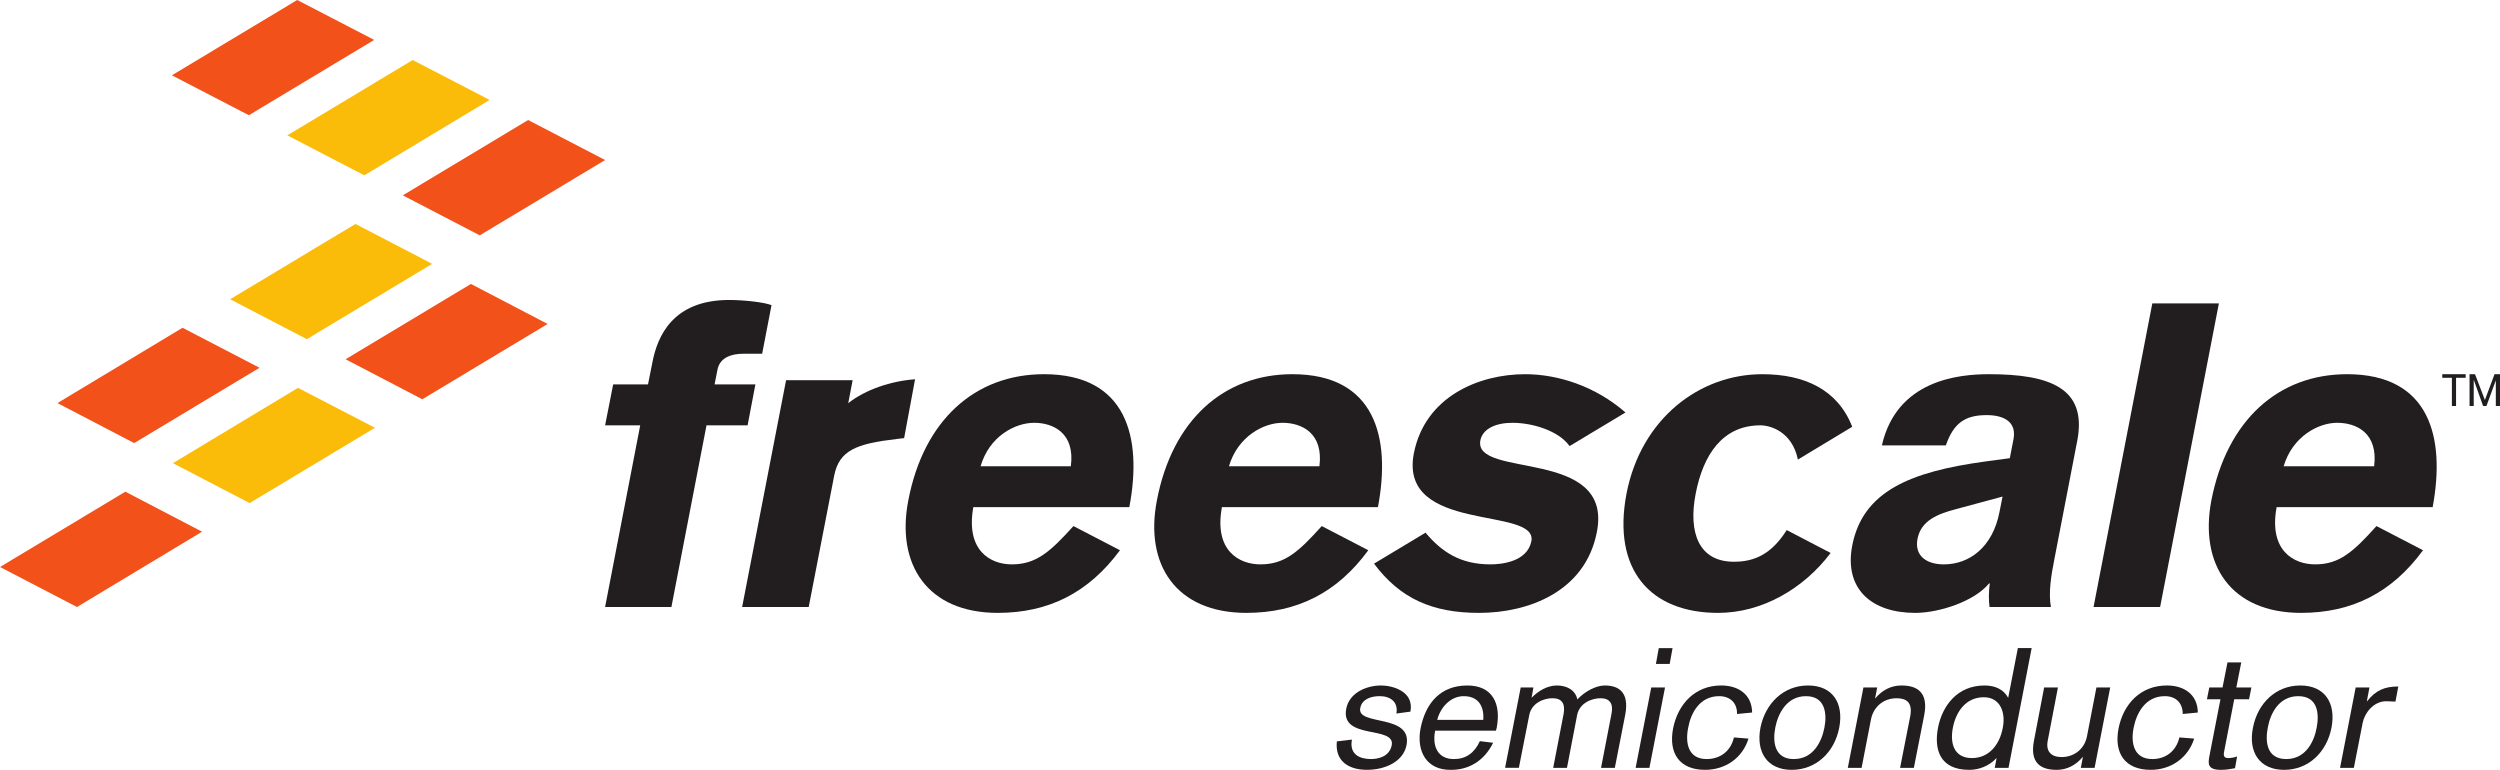 <?xml version="1.0" encoding="utf-8"?>
<!-- Generator: Adobe Illustrator 16.0.3, SVG Export Plug-In . SVG Version: 6.00 Build 0)  -->
<!DOCTYPE svg PUBLIC "-//W3C//DTD SVG 1.1//EN" "http://www.w3.org/Graphics/SVG/1.1/DTD/svg11.dtd">
<svg version="1.1" id="root" xmlns:svg="http://www.w3.org/2000/svg"
	 xmlns="http://www.w3.org/2000/svg" xmlns:xlink="http://www.w3.org/1999/xlink" x="0px" y="0px" width="259.789px" height="80px"
	 viewBox="94.418 29.075 259.789 80" enable-background="new 94.418 29.075 259.789 80" xml:space="preserve">
<g id="g3947">
	<path id="path35" fill="#221E1F" d="M234.905,105.931c-0.297,1.553,0.837,2.022,1.973,2.022c0.676,0,1.918-0.207,2.161-1.43
		c0.406-2.078-5.35-0.526-4.729-3.79c0.325-1.693,2.135-2.427,3.621-2.427c1.135,0,3.459,0.573,3.053,2.719l-1.459,0.197
		c0.217-1.223-0.647-1.806-1.729-1.806c-0.784,0-1.838,0.234-2.027,1.241c-0.378,1.891,5.432,0.546,4.811,3.847
		c-0.352,1.769-2.297,2.568-4.108,2.568c-1.836,0-3.35-0.838-3.134-2.954L234.905,105.931"/>
	<path id="path37" fill="#221E1F" d="M248.551,103.882c0.107-1.354-0.46-2.464-2.027-2.464c-1.404,0-2.432,1.194-2.756,2.464
		H248.551z M243.552,105.001c-0.325,1.665,0.297,2.953,1.945,2.953c1.242,0,2.135-0.62,2.701-1.862l1.379,0.169
		c-0.919,1.872-2.513,2.813-4.351,2.813c-2.567,0.057-3.647-1.938-3.188-4.317c0.541-2.709,2.135-4.449,4.864-4.449
		c2.621,0,3.513,1.9,3.053,4.364l-0.081,0.329H243.552"/>
	<path id="path39" fill="#221E1F" d="M252.442,100.514h1.324l-0.189,1.044h0.027c0.648-0.678,1.621-1.251,2.594-1.251
		c0.893,0,1.892,0.367,2.136,1.448c0.756-0.827,1.945-1.448,2.836-1.448c1.352,0,2.595,0.593,2.136,3.038l-1.081,5.521h-1.433
		l1.081-5.597c0.217-1.025-0.135-1.637-1.135-1.637c-0.892,0-2.188,0.489-2.432,1.75l-1.055,5.483h-1.432l1.081-5.597
		c0.189-1.025-0.136-1.637-1.162-1.637c-0.892,0-2.162,0.489-2.405,1.75l-1.081,5.483h-1.432L252.442,100.514"/>
	<path id="path41" fill="#221E1F" d="M266.791,96.423h1.432l-0.297,1.646h-1.432L266.791,96.423z M266.007,100.514h1.432
		l-1.621,8.353h-1.433L266.007,100.514"/>
	<path id="path43" fill="#221E1F" d="M274.923,103.27c0.027-1.129-0.702-1.853-1.863-1.853c-2.027,0-2.945,1.768-3.216,3.292
		c-0.324,1.627,0.027,3.244,1.918,3.244c1.433,0,2.514-0.837,2.838-2.248l1.514,0.123c-0.622,2.021-2.405,3.245-4.513,3.245
		c-2.676,0-3.811-1.74-3.324-4.299c0.514-2.587,2.324-4.468,4.999-4.468c1.757,0,3.188,0.903,3.216,2.812L274.923,103.27"/>
	<path id="path45" fill="#221E1F" d="M280.815,107.954c2.08,0,2.918-1.881,3.188-3.264c0.271-1.382,0.135-3.272-1.918-3.272
		c-2.054,0-2.919,1.891-3.189,3.272C278.625,106.073,278.761,107.954,280.815,107.954z M282.301,100.307
		c2.566,0,3.729,1.844,3.243,4.383c-0.486,2.53-2.379,4.384-4.945,4.384c-2.54,0-3.729-1.854-3.242-4.384
		C277.869,102.151,279.761,100.307,282.301,100.307"/>
	<path id="path47" fill="#221E1F" d="M288.057,100.514h1.432l-0.216,1.119h0.027c0.702-0.837,1.621-1.326,2.702-1.326
		c1.675,0,2.811,0.733,2.377,3.057l-1.08,5.503h-1.433l1.054-5.361c0.271-1.439-0.405-1.872-1.404-1.872
		c-1.352,0-2.406,0.856-2.675,2.201l-0.975,5.032h-1.432L288.057,100.514"/>
	<path id="path49" fill="#221E1F" d="M299.326,107.85c1.863,0,2.918-1.505,3.215-3.16c0.324-1.664-0.324-3.16-1.972-3.16
		c-1.865,0-2.893,1.496-3.217,3.16C297.029,106.345,297.488,107.85,299.326,107.85z M303.134,108.867h-1.432l0.189-0.997h-0.055
		h0.027c-0.729,0.79-1.782,1.204-2.81,1.204c-3.081,0-3.676-2.146-3.243-4.384s1.973-4.383,4.837-4.383
		c1.108,0,1.973,0.414,2.432,1.251h0.027l0.999-5.136h1.434L303.134,108.867"/>
	<path id="path51" fill="#221E1F" d="M312.079,108.867h-1.432l0.216-1.12h-0.027c-0.702,0.838-1.62,1.327-2.701,1.327
		c-1.676,0-2.81-0.734-2.351-3.058l1.053-5.502h1.433l-1.054,5.502c-0.243,1.186,0.405,1.73,1.432,1.73
		c1.325,0,2.406-0.855,2.649-2.2l0.973-5.032h1.432L312.079,108.867"/>
	<path id="path53" fill="#221E1F" d="M321.24,103.27c0-1.129-0.702-1.853-1.865-1.853c-2.026,0-2.944,1.768-3.242,3.292
		c-0.323,1.627,0.055,3.244,1.945,3.244c1.406,0,2.486-0.837,2.811-2.248l1.54,0.123c-0.647,2.021-2.432,3.245-4.513,3.245
		c-2.701,0-3.837-1.74-3.35-4.299c0.513-2.587,2.323-4.468,5.025-4.468c1.756,0,3.189,0.903,3.215,2.812L321.24,103.27"/>
	<path id="path55" fill="#221E1F" d="M323.997,100.514h1.377l0.514-2.605h1.432l-0.513,2.605h1.567l-0.243,1.223h-1.541
		l-1.026,5.314c-0.081,0.404-0.162,0.799,0.405,0.799c0.325,0,0.621-0.065,0.919-0.169l-0.216,1.223c-0.514,0.104-1,0.17-1.459,0.17
		c-1.486,0-1.352-0.696-1.163-1.637l1.108-5.7h-1.404L323.997,100.514"/>
	<path id="path57" fill="#221E1F" d="M331.995,107.954c2.053,0,2.918-1.881,3.161-3.264c0.271-1.382,0.162-3.272-1.918-3.272
		c-2.054,0-2.919,1.891-3.162,3.272C329.805,106.073,329.914,107.954,331.995,107.954z M333.454,100.307
		c2.567,0,3.729,1.844,3.243,4.383c-0.486,2.53-2.379,4.384-4.918,4.384c-2.567,0-3.756-1.854-3.242-4.384
		C329.023,102.151,330.914,100.307,333.454,100.307"/>
	<path id="path59" fill="#221E1F" d="M339.209,100.514h1.432l-0.271,1.43h0.027c0.892-1.129,1.811-1.533,3.243-1.533l-0.298,1.57
		c-0.271-0.019-0.702-0.037-0.945-0.037c-1.378,0-2.271,1.279-2.459,2.238l-0.918,4.685h-1.434L339.209,100.514"/>
	<path id="path61" fill="#221E1F" d="M349.208,68.336h-1V67.96h2.432v0.376h-0.999v2.926h-0.433V68.336"/>
	<path id="path63" fill="#221E1F" d="M351.044,67.96h0.567l1.027,2.681l1-2.681h0.567v3.302h-0.433v-2.662l0,0l-0.973,2.662h-0.351
		l-0.946-2.662h-0.026v2.662h-0.434V67.96"/>
	<path id="path65" fill="#F2511A" d="M120.278,41.049l13.024-7.826l-7.999-4.148l-13.024,7.826L120.278,41.049"/>
	<path id="path67" fill="#FBBC09" d="M132.276,47.295l13.024-7.835l-7.999-4.148l-13.025,7.826L132.276,47.295"/>
	<path id="path69" fill="#F2511A" d="M144.273,53.531l13.025-7.826l-7.999-4.157l-13.025,7.826L144.273,53.531"/>
	<path id="path71" fill="#FBBC09" d="M126.304,64.32l13.024-7.826l-7.972-4.148l-13.024,7.826L126.304,64.32"/>
	<path id="path73" fill="#F2511A" d="M138.301,70.565l13.024-7.826l-7.971-4.158l-13.024,7.826L138.301,70.565"/>
	<path id="path75" fill="#F2511A" d="M108.361,75.118l13.024-7.826l-7.999-4.157l-12.998,7.826L108.361,75.118"/>
	<path id="path77" fill="#FBBC09" d="M120.359,81.354l13.024-7.826l-7.999-4.148l-12.998,7.826L120.359,81.354"/>
	<path id="path79" fill="#F2511A" d="M102.417,92.152l12.998-7.826l-7.972-4.157l-13.024,7.826L102.417,92.152"/>
	<path id="path81" fill="#221E1F" d="M160.946,73.274h-3.648l0.837-4.251h3.621l0.459-2.305c0.514-2.652,2.081-6.471,7.971-6.471
		c1.514,0,3.594,0.226,4.405,0.536l-0.973,5.051h-1.946c-1.189,0-2.459,0.357-2.702,1.683l-0.297,1.505h4.243l-0.811,4.251h-4.269
		l-3.648,18.878h-6.891L160.946,73.274"/>
	<path id="path83" fill="#221E1F" d="M176.105,68.581h6.917l-0.459,2.389c1.783-1.411,4.458-2.305,6.944-2.483l-1.135,6.114
		l-0.784,0.094c-4.215,0.489-5.972,1.195-6.485,3.811l-2.648,13.647h-6.918L176.105,68.581"/>
	<path id="path85" fill="#221E1F" d="M302.514,80.677l-4.919,1.326c-1.81,0.489-3.539,1.147-3.918,3.058
		c-0.351,1.862,1.054,2.662,2.729,2.662c2.701,0,5.08-1.825,5.782-5.409L302.514,80.677z M307.89,87.233
		c-0.323,1.637-0.62,3.451-0.351,4.919h-6.377c-0.107-0.8-0.081-1.646,0.026-2.445h-0.081c-1.514,1.862-5.188,3.057-7.674,3.057
		c-4.513,0-7.403-2.474-6.54-6.998c1.108-5.662,6.054-7.666,13.782-8.729l2.594-0.349l0.378-1.947
		c0.352-1.777-0.918-2.529-2.783-2.529c-2.216,0-3.432,0.799-4.242,3.15h-6.647c1.541-6.781,7.944-7.402,11.133-7.402
		c6.432,0,10.161,1.505,9.188,6.819L307.89,87.233"/>
	<path id="path87" fill="#221E1F" d="M311.971,92.152l6.106-31.548h6.918l-6.107,31.548H311.971"/>
	<path id="path89" fill="#221E1F" d="M201.884,73.01c1.973,0,4.27,1.062,3.81,4.516h-9.376
		C197.209,74.43,199.884,73.01,201.884,73.01z M199.56,87.722c-2.216,0-4.81-1.421-3.999-5.945h16.213
		c1.378-7.262-0.271-13.817-8.863-13.817c-7.188,0-12.511,4.788-14.105,13.112c-1.297,6.65,1.973,11.691,9.296,11.691
		c5.269,0,9.431-2.079,12.7-6.509l-4.837-2.512C203.532,86.443,202.073,87.722,199.56,87.722"/>
	<path id="path91" fill="#221E1F" d="M227.69,73.01c2,0,4.269,1.062,3.837,4.516h-9.403C223.042,74.43,225.717,73.01,227.69,73.01z
		 M225.393,87.722c-2.216,0-4.837-1.421-3.999-5.945h16.213c1.378-7.262-0.297-13.817-8.891-13.817
		c-7.161,0-12.484,4.788-14.078,13.112c-1.297,6.65,1.973,11.691,9.295,11.691c5.27,0,9.431-2.079,12.673-6.509l-4.837-2.512
		C229.338,86.443,227.906,87.722,225.393,87.722"/>
	<path id="path93" fill="#221E1F" d="M337.291,73.01c1.999,0,4.27,1.062,3.837,4.516h-9.403
		C332.643,74.43,335.318,73.01,337.291,73.01z M334.995,87.722c-2.216,0-4.838-1.421-4-5.945h16.214
		c1.35-7.262-0.298-13.817-8.892-13.817c-7.16,0-12.483,4.788-14.104,13.112c-1.271,6.65,1.999,11.691,9.323,11.691
		c5.268,0,9.43-2.079,12.673-6.509l-4.838-2.512C338.939,86.443,337.507,87.722,334.995,87.722"/>
	<path id="path95" fill="#221E1F" d="M280.085,84.157c-1.595,2.53-3.378,3.292-5.485,3.292c-3.676,0-4.756-3.057-3.973-7.083
		c0.783-4.035,2.783-7.092,6.729-7.092c1.053,0,3.296,0.668,3.891,3.556l5.646-3.405c-1.513-3.894-4.999-5.465-9.349-5.465
		c-6.513,0-12.593,4.609-14.105,12.406c-1.514,7.93,2.485,12.397,9.512,12.397c4.54,0,8.863-2.474,11.7-6.227L280.085,84.157"/>
	<path id="path97" fill="#221E1F" d="M248.253,74.826c0.243-1.194,1.595-1.815,3.324-1.815c2.134,0,4.837,0.847,5.944,2.418
		l5.811-3.49c-3.136-2.737-7.026-3.979-10.432-3.979c-4.782,0-10.403,2.305-11.564,8.239c-1.595,8.372,12.916,5.446,12.214,9.124
		c-0.433,2.126-3.081,2.399-4.243,2.399c-3.134,0-5.053-1.279-6.755-3.293l-5.352,3.218c2.703,3.611,6.026,5.116,10.918,5.116
		c5.134,0,11.051-2.211,12.24-8.409C262.089,75.532,247.469,78.862,248.253,74.826"/>
</g>
</svg>
